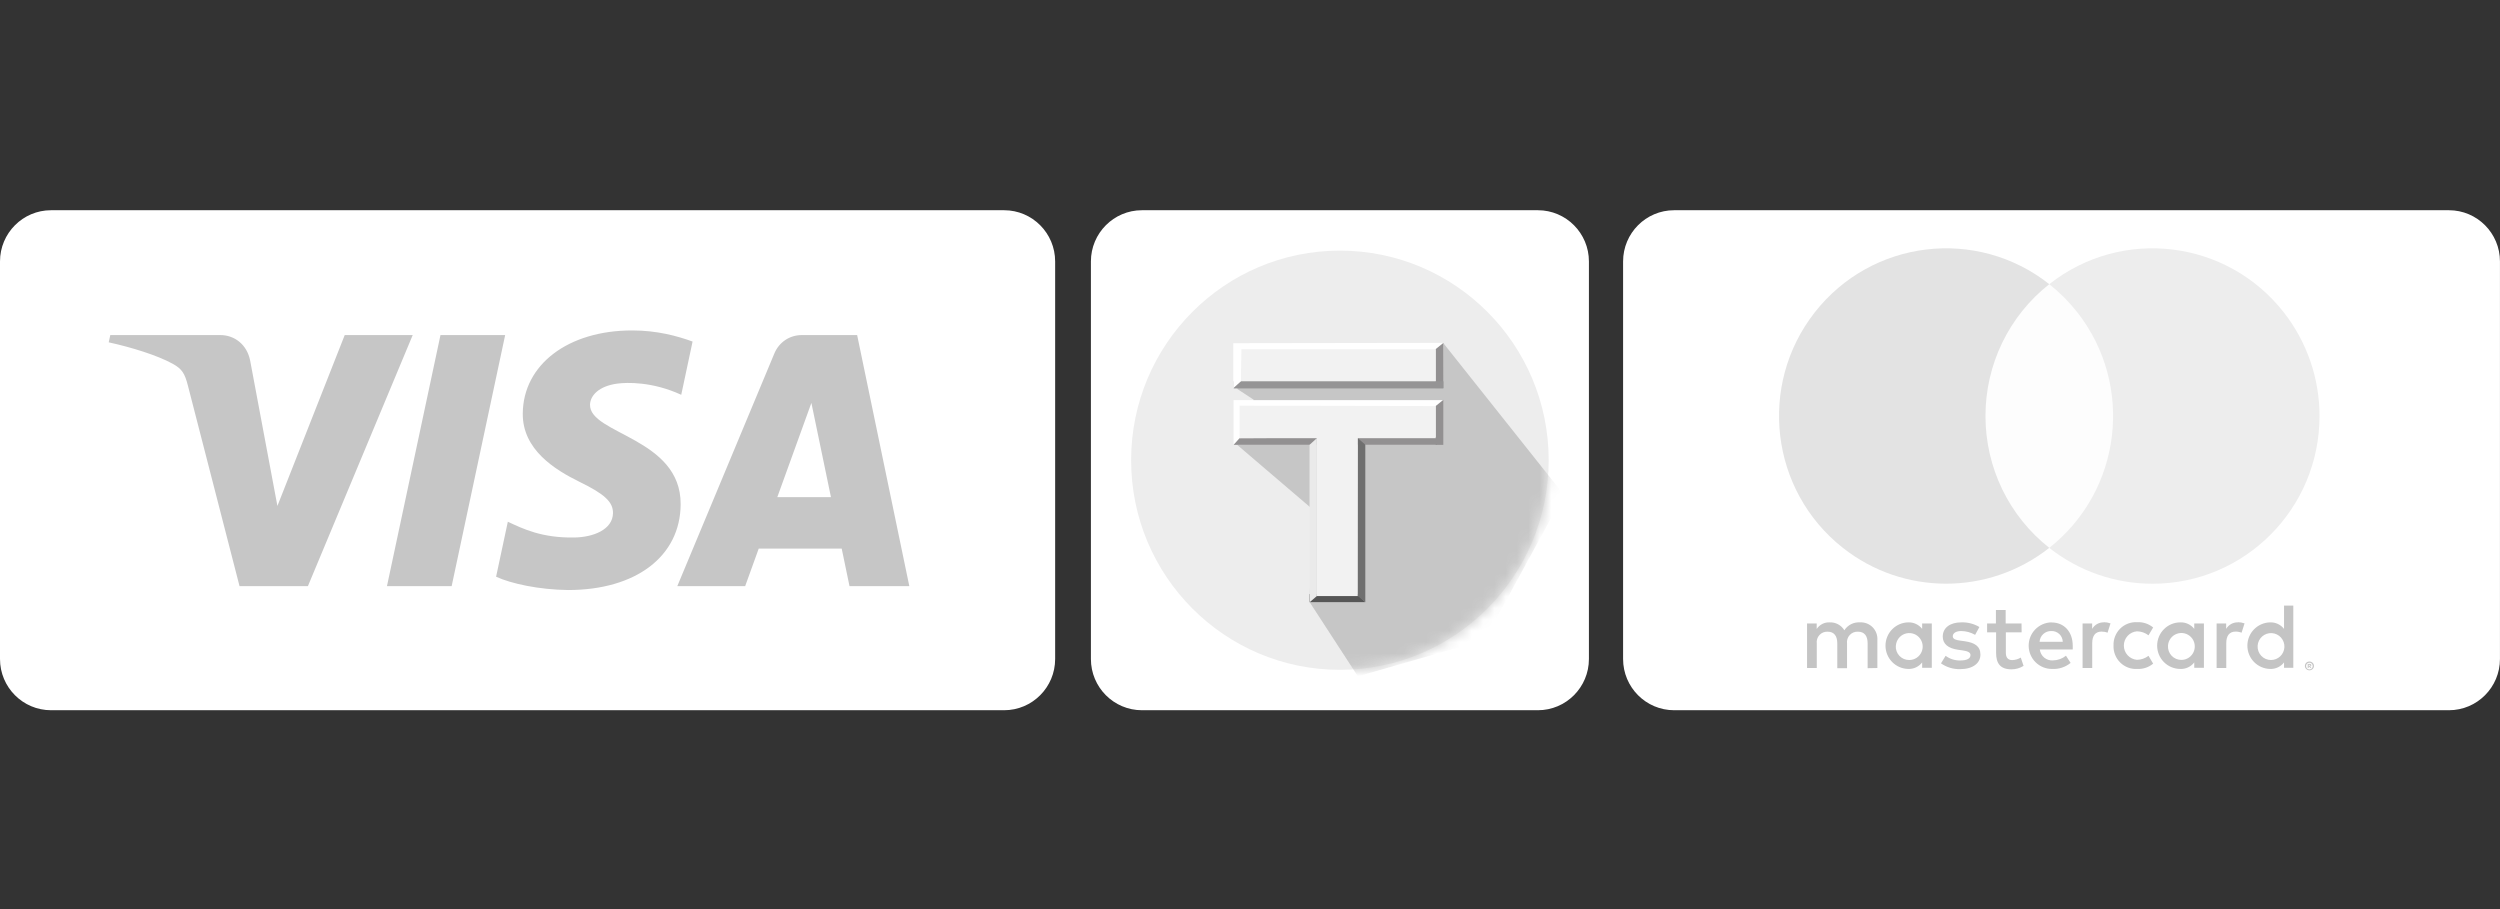 <svg width="220" height="80" viewBox="0 0 220 80" fill="none" xmlns="http://www.w3.org/2000/svg">
<rect x="0" y="0" width="220" height="80" fill="#333333" stroke="none"/>
<path d="M88.362 18.5H4.491C2.011 18.5 0 20.519 0 23.009V57.991C0 60.481 2.011 62.5 4.491 62.5H88.362C90.842 62.5 92.853 60.481 92.853 57.991V23.009C92.853 20.519 90.842 18.5 88.362 18.5Z" fill="white"/>
<path d="M135.334 18.5H100.491C98.011 18.5 96 20.519 96 23.009V57.991C96 60.481 98.011 62.5 100.491 62.5H135.334C137.814 62.5 139.825 60.481 139.825 57.991V23.009C139.825 20.519 137.814 18.5 135.334 18.5Z" fill="white"/>
<path d="M215.506 18.5H147.323C144.843 18.5 142.832 20.519 142.832 23.009V57.991C142.832 60.481 144.843 62.5 147.323 62.5H215.506C217.987 62.5 219.997 60.481 219.997 57.991V23.009C219.997 20.519 217.987 18.5 215.506 18.5Z" fill="white"/>
<path d="M166.838 56.826C166.851 56.595 166.931 56.373 167.069 56.188C167.206 56.002 167.395 55.861 167.611 55.782C167.828 55.703 168.062 55.689 168.287 55.742C168.511 55.794 168.715 55.912 168.873 56.08C169.032 56.248 169.138 56.459 169.178 56.686C169.219 56.914 169.192 57.148 169.102 57.361C169.011 57.574 168.861 57.755 168.669 57.883C168.477 58.011 168.252 58.08 168.022 58.081C167.86 58.084 167.698 58.053 167.548 57.991C167.398 57.928 167.263 57.835 167.151 57.717C167.039 57.599 166.952 57.459 166.897 57.305C166.842 57.152 166.819 56.989 166.83 56.826H166.838ZM169.998 56.826V54.867H169.149V55.342C169.005 55.156 168.818 55.007 168.605 54.907C168.392 54.807 168.159 54.76 167.924 54.768C167.389 54.779 166.881 55 166.506 55.383C166.132 55.766 165.923 56.281 165.923 56.818C165.923 57.354 166.132 57.87 166.506 58.253C166.881 58.636 167.389 58.857 167.924 58.867C168.159 58.876 168.392 58.829 168.605 58.729C168.818 58.629 169.005 58.48 169.149 58.293V58.769H169.998V56.826ZM198.672 56.826C198.681 56.671 198.721 56.519 198.788 56.379C198.856 56.239 198.95 56.114 199.066 56.011C199.182 55.907 199.317 55.828 199.463 55.777C199.61 55.726 199.765 55.705 199.919 55.714C200.074 55.723 200.225 55.763 200.365 55.831C200.504 55.898 200.629 55.993 200.731 56.109C200.834 56.226 200.913 56.361 200.964 56.508C201.015 56.655 201.036 56.811 201.027 56.966C201.009 57.266 200.879 57.549 200.661 57.756C200.443 57.963 200.155 58.079 199.856 58.081C199.694 58.083 199.534 58.051 199.385 57.988C199.236 57.924 199.102 57.831 198.991 57.713C198.88 57.595 198.794 57.456 198.739 57.303C198.684 57.151 198.661 56.988 198.672 56.826ZM203.163 58.491V58.589H203.253C203.268 58.593 203.286 58.593 203.302 58.589C203.305 58.583 203.306 58.577 203.306 58.57C203.306 58.564 203.305 58.558 203.302 58.552C203.305 58.546 203.306 58.54 203.306 58.533C203.306 58.527 203.305 58.52 203.302 58.515C203.286 58.51 203.269 58.51 203.253 58.515L203.163 58.491ZM203.253 58.421C203.291 58.419 203.328 58.43 203.359 58.454C203.384 58.474 203.398 58.507 203.396 58.54C203.396 58.553 203.394 58.567 203.389 58.58C203.384 58.592 203.377 58.604 203.367 58.613C203.344 58.635 203.314 58.648 203.282 58.65L203.4 58.785H203.306L203.196 58.65H203.159V58.785H203.081V58.425L203.253 58.421ZM203.228 58.908C203.268 58.909 203.307 58.901 203.344 58.886C203.38 58.87 203.413 58.847 203.441 58.818C203.492 58.762 203.52 58.689 203.52 58.613C203.52 58.537 203.492 58.464 203.441 58.408C203.399 58.365 203.345 58.336 203.286 58.324C203.227 58.312 203.165 58.319 203.11 58.343C203.074 58.358 203.04 58.38 203.012 58.408C202.961 58.464 202.932 58.537 202.932 58.613C202.932 58.689 202.961 58.763 203.012 58.819C203.04 58.846 203.073 58.869 203.11 58.884C203.151 58.902 203.196 58.91 203.24 58.908H203.228ZM203.228 58.216C203.281 58.215 203.334 58.225 203.384 58.245C203.43 58.264 203.473 58.291 203.51 58.326C203.547 58.361 203.577 58.404 203.597 58.451C203.617 58.498 203.628 58.549 203.628 58.601C203.628 58.652 203.617 58.703 203.597 58.75C203.577 58.797 203.547 58.84 203.51 58.875C203.473 58.91 203.43 58.938 203.384 58.957C203.335 58.979 203.282 58.99 203.228 58.99C203.151 58.99 203.075 58.967 203.01 58.925C202.945 58.883 202.893 58.823 202.861 58.753C202.84 58.705 202.83 58.653 202.83 58.601C202.83 58.549 202.84 58.498 202.861 58.45C202.881 58.404 202.911 58.362 202.946 58.326C202.985 58.289 203.032 58.26 203.082 58.241C203.133 58.222 203.186 58.213 203.24 58.216L203.228 58.216ZM201.811 56.826V53.293H200.995V55.342C200.85 55.156 200.664 55.007 200.451 54.907C200.238 54.807 200.005 54.76 199.77 54.768C199.235 54.779 198.727 55 198.353 55.383C197.979 55.766 197.769 56.281 197.769 56.818C197.769 57.354 197.979 57.87 198.353 58.253C198.727 58.636 199.235 58.857 199.77 58.867C200.005 58.876 200.238 58.829 200.451 58.729C200.664 58.629 200.85 58.48 200.995 58.293V58.769H201.811V56.826ZM180.536 55.531C180.793 55.526 181.041 55.623 181.226 55.801C181.411 55.979 181.518 56.224 181.524 56.481H179.483C179.497 56.218 179.614 55.971 179.808 55.794C180.002 55.616 180.257 55.522 180.52 55.531H180.536ZM180.536 54.768C180.268 54.772 180.003 54.829 179.757 54.935C179.511 55.042 179.288 55.196 179.101 55.389C178.723 55.778 178.515 56.303 178.523 56.846C178.53 57.39 178.753 57.908 179.141 58.287C179.529 58.666 180.051 58.875 180.593 58.867C181.18 58.898 181.758 58.708 182.214 58.335L181.805 57.704C181.483 57.963 181.083 58.107 180.67 58.114C180.39 58.138 180.111 58.051 179.893 57.872C179.675 57.693 179.535 57.435 179.503 57.154H182.401V56.826C182.401 55.596 181.642 54.777 180.548 54.777L180.536 54.768ZM190.783 56.818C190.797 56.587 190.877 56.366 191.015 56.18C191.152 55.995 191.341 55.854 191.557 55.775C191.773 55.696 192.007 55.682 192.231 55.734C192.455 55.787 192.659 55.905 192.817 56.072C192.976 56.24 193.082 56.45 193.122 56.678C193.163 56.905 193.137 57.139 193.047 57.352C192.956 57.565 192.806 57.746 192.615 57.874C192.423 58.002 192.198 58.071 191.968 58.072C191.807 58.074 191.646 58.043 191.497 57.98C191.348 57.917 191.214 57.823 191.102 57.706C190.991 57.588 190.905 57.448 190.85 57.295C190.795 57.142 190.773 56.98 190.783 56.818ZM193.944 56.818V54.867H193.095V55.342C192.951 55.156 192.764 55.007 192.551 54.907C192.338 54.807 192.105 54.76 191.87 54.768C191.329 54.768 190.809 54.984 190.427 55.369C190.044 55.753 189.829 56.274 189.829 56.818C189.829 57.361 190.044 57.883 190.427 58.267C190.809 58.651 191.329 58.867 191.87 58.867C192.105 58.876 192.339 58.829 192.551 58.729C192.764 58.629 192.951 58.48 193.095 58.293V58.769H193.944V56.818ZM185.99 56.818C185.98 57.093 186.028 57.368 186.129 57.624C186.231 57.88 186.385 58.111 186.581 58.304C186.777 58.497 187.011 58.647 187.268 58.744C187.525 58.841 187.799 58.883 188.073 58.867C188.583 58.894 189.084 58.727 189.477 58.4L189.069 57.712C188.775 57.936 188.417 58.06 188.048 58.064C187.735 58.038 187.443 57.894 187.23 57.662C187.017 57.43 186.899 57.126 186.899 56.81C186.899 56.494 187.017 56.19 187.23 55.958C187.443 55.725 187.735 55.582 188.048 55.556C188.417 55.56 188.775 55.683 189.069 55.908L189.477 55.219C189.084 54.893 188.583 54.726 188.073 54.752C187.799 54.736 187.525 54.778 187.267 54.875C187.01 54.972 186.776 55.121 186.58 55.314C186.384 55.507 186.231 55.739 186.129 55.995C186.027 56.251 185.98 56.526 185.99 56.801V56.818ZM196.932 54.768C196.725 54.762 196.52 54.812 196.339 54.913C196.158 55.014 196.008 55.163 195.903 55.342V54.867H195.062V58.785H195.912V56.589C195.912 55.941 196.19 55.58 196.728 55.58C196.91 55.577 197.09 55.611 197.259 55.678L197.52 54.858C197.326 54.789 197.122 54.753 196.916 54.752L196.932 54.768ZM174.187 55.178C173.706 54.891 173.154 54.749 172.595 54.768C171.607 54.768 170.962 55.244 170.962 56.023C170.962 56.663 171.435 57.056 172.309 57.179L172.717 57.236C173.183 57.302 173.403 57.425 173.403 57.646C173.403 57.949 173.093 58.121 172.513 58.121C172.047 58.135 171.589 57.99 171.215 57.711L170.806 58.375C171.301 58.723 171.893 58.901 172.496 58.884C173.623 58.884 174.277 58.351 174.277 57.605C174.277 56.859 173.762 56.556 172.913 56.432L172.505 56.375C172.137 56.326 171.844 56.253 171.844 55.99C171.844 55.727 172.121 55.531 172.586 55.531C173.017 55.536 173.438 55.651 173.811 55.867L174.187 55.178ZM185.137 54.768C184.93 54.762 184.725 54.812 184.544 54.913C184.363 55.014 184.213 55.163 184.109 55.342V54.867H183.267V58.785H184.116V56.589C184.116 55.941 184.394 55.58 184.933 55.58C185.115 55.578 185.295 55.611 185.463 55.678L185.725 54.858C185.531 54.789 185.327 54.753 185.121 54.752L185.137 54.768ZM177.894 54.867H176.498V53.678H175.641V54.867H174.865V55.645H175.657V57.45C175.657 58.359 176.008 58.901 177.012 58.901C177.388 58.901 177.755 58.797 178.074 58.597L177.829 57.867C177.601 58.004 177.343 58.08 177.077 58.089C176.669 58.089 176.514 57.826 176.514 57.432V55.645H177.903L177.894 54.867ZM165.209 58.785V56.326C165.223 56.119 165.193 55.912 165.121 55.717C165.049 55.523 164.937 55.346 164.792 55.199C164.647 55.052 164.472 54.937 164.279 54.863C164.086 54.789 163.88 54.756 163.674 54.768C163.404 54.751 163.134 54.806 162.893 54.929C162.652 55.051 162.448 55.237 162.302 55.465C162.17 55.243 161.98 55.062 161.753 54.939C161.525 54.816 161.269 54.757 161.012 54.768C160.787 54.757 160.564 54.805 160.363 54.907C160.163 55.009 159.992 55.162 159.869 55.35V54.867H159.02V58.785H159.877V56.63C159.858 56.496 159.87 56.359 159.91 56.23C159.95 56.101 160.019 55.983 160.11 55.883C160.201 55.784 160.313 55.706 160.438 55.655C160.563 55.604 160.697 55.581 160.832 55.588C161.395 55.588 161.681 55.957 161.681 56.621V58.802H162.539V56.629C162.521 56.495 162.533 56.359 162.574 56.23C162.614 56.102 162.683 55.983 162.774 55.884C162.865 55.785 162.977 55.706 163.101 55.655C163.226 55.604 163.36 55.581 163.494 55.588C164.074 55.588 164.352 55.957 164.352 56.621V58.801L165.209 58.785Z" fill="#C4C4C4"/>
<path d="M173.902 48.212H186.763V25.008H173.903L173.902 48.212Z" fill="#FDFDFD"/>
<path d="M174.722 36.61C174.719 34.375 175.224 32.169 176.196 30.159C177.169 28.148 178.584 26.386 180.336 25.006C173.953 19.971 164.713 21.083 159.697 27.49C154.681 33.898 155.789 43.175 162.172 48.211C167.501 52.416 175.005 52.416 180.336 48.211C178.585 46.831 177.17 45.07 176.197 43.06C175.225 41.05 174.72 38.845 174.722 36.61Z" fill="#E3E3E3"/>
<path d="M204.118 36.612C204.118 44.762 197.537 51.369 189.42 51.369C186.125 51.369 182.926 50.257 180.336 48.213C186.718 43.177 187.826 33.9 182.81 27.492C182.087 26.569 181.256 25.735 180.336 25.008C186.717 19.971 195.958 21.082 200.975 27.489C203.011 30.089 204.118 33.301 204.118 36.608V36.612Z" fill="#EDEDED"/>
<path d="M44.454 29.486L39.746 51.577H34.053L38.762 29.486H44.454ZM68.403 43.747L71.402 35.455L73.124 43.747H68.403ZM74.756 51.577H80.019L75.428 29.486H70.565C69.474 29.486 68.551 30.125 68.143 31.106L59.604 51.577H65.576L66.767 48.278H74.07L74.756 51.577ZM59.897 44.367C59.923 38.529 51.866 38.212 51.922 35.611C51.94 34.815 52.692 33.972 54.336 33.756C55.152 33.649 57.398 33.567 59.949 34.742L60.947 30.056C59.582 29.561 57.815 29.078 55.624 29.078C49.998 29.078 46.037 32.083 46.004 36.387C45.97 39.565 48.831 41.339 50.99 42.398C53.207 43.479 53.949 44.173 53.944 45.146C53.926 46.624 52.17 47.28 50.535 47.3C47.673 47.351 46.01 46.527 44.689 45.913L43.656 50.752C44.985 51.364 47.438 51.892 49.988 51.923C55.965 51.923 59.878 48.954 59.897 44.367ZM36.319 29.486L27.097 51.577H21.078L16.539 33.946C16.262 32.858 16.021 32.466 15.184 32.005C13.819 31.258 11.559 30.56 9.566 30.125L9.706 29.486H19.39C20.626 29.486 21.735 30.308 22.015 31.739L24.412 44.523L30.336 29.486H36.319Z" fill="#C6C6C6"/>
<path d="M117.912 58.945C128.058 58.945 136.284 50.687 136.284 40.5C136.284 30.313 128.058 22.055 117.912 22.055C107.765 22.055 99.539 30.313 99.539 40.5C99.539 50.687 107.765 58.945 117.912 58.945Z" fill="#EDEDED"/>
<mask id="mask0_2062_51981" style="mask-type:luminance" maskUnits="userSpaceOnUse" x="99" y="22" width="38" height="37">
<path d="M117.904 58.941C128.051 58.941 136.276 50.683 136.276 40.496C136.276 30.309 128.051 22.051 117.904 22.051C107.757 22.051 99.531 30.309 99.531 40.496C99.531 50.683 107.757 58.941 117.904 58.941Z" fill="#EDEDED"/>
</mask>
<g mask="url(#mask0_2062_51981)">
<path fill-rule="evenodd" clip-rule="evenodd" d="M127.016 30.199L137.615 43.533L130.646 56.314L119.492 59.517L115.23 52.96L115.554 44.858L108.879 39.154L110.327 35.178L108.879 34.228L110.327 30.665L127.016 30.199Z" fill="#C6C6C6"/>
</g>
<path d="M108.551 35.211H127.004V39.154H108.551V35.211Z" fill="white"/>
<path d="M108.551 39.151L109.082 38.559L126.531 38.469L126.449 39.151L108.551 39.151Z" fill="#929091"/>
<path d="M127.023 39.156H126.336V35.731L127.023 35.18V39.156Z" fill="#929091"/>
<path d="M115.234 52.99V52.285H119.465L120.147 52.99H115.234Z" fill="#565656"/>
<path d="M109.086 35.699V38.562H115.886V52.453H119.491V38.562H126.339V35.733L109.086 35.699Z" fill="#F2F2F2"/>
<path d="M115.238 53.006V39.147L115.886 38.555V52.449L115.238 53.006Z" fill="#EAEAEA"/>
<path d="M120.147 52.989V39.131L119.5 38.574L119.488 52.451L120.147 52.989Z" fill="#6F6F6F"/>
<path d="M108.551 30.201L127.023 30.172L127.004 34.144H108.551V30.201Z" fill="white"/>
<path d="M127.023 34.148H126.336V30.723L127.023 30.172V34.148Z" fill="#929091"/>
<path d="M109.23 30.727H126.335V33.557H109.199L109.23 30.727Z" fill="#F2F2F2"/>
<path d="M108.566 33.551H127.017V34.181H108.566V33.551Z" fill="#959495"/>
<path d="M109.2 33.556L109.23 30.725L108.551 30.203L108.543 34.15L109.2 33.556Z" fill="white"/>
</svg>
